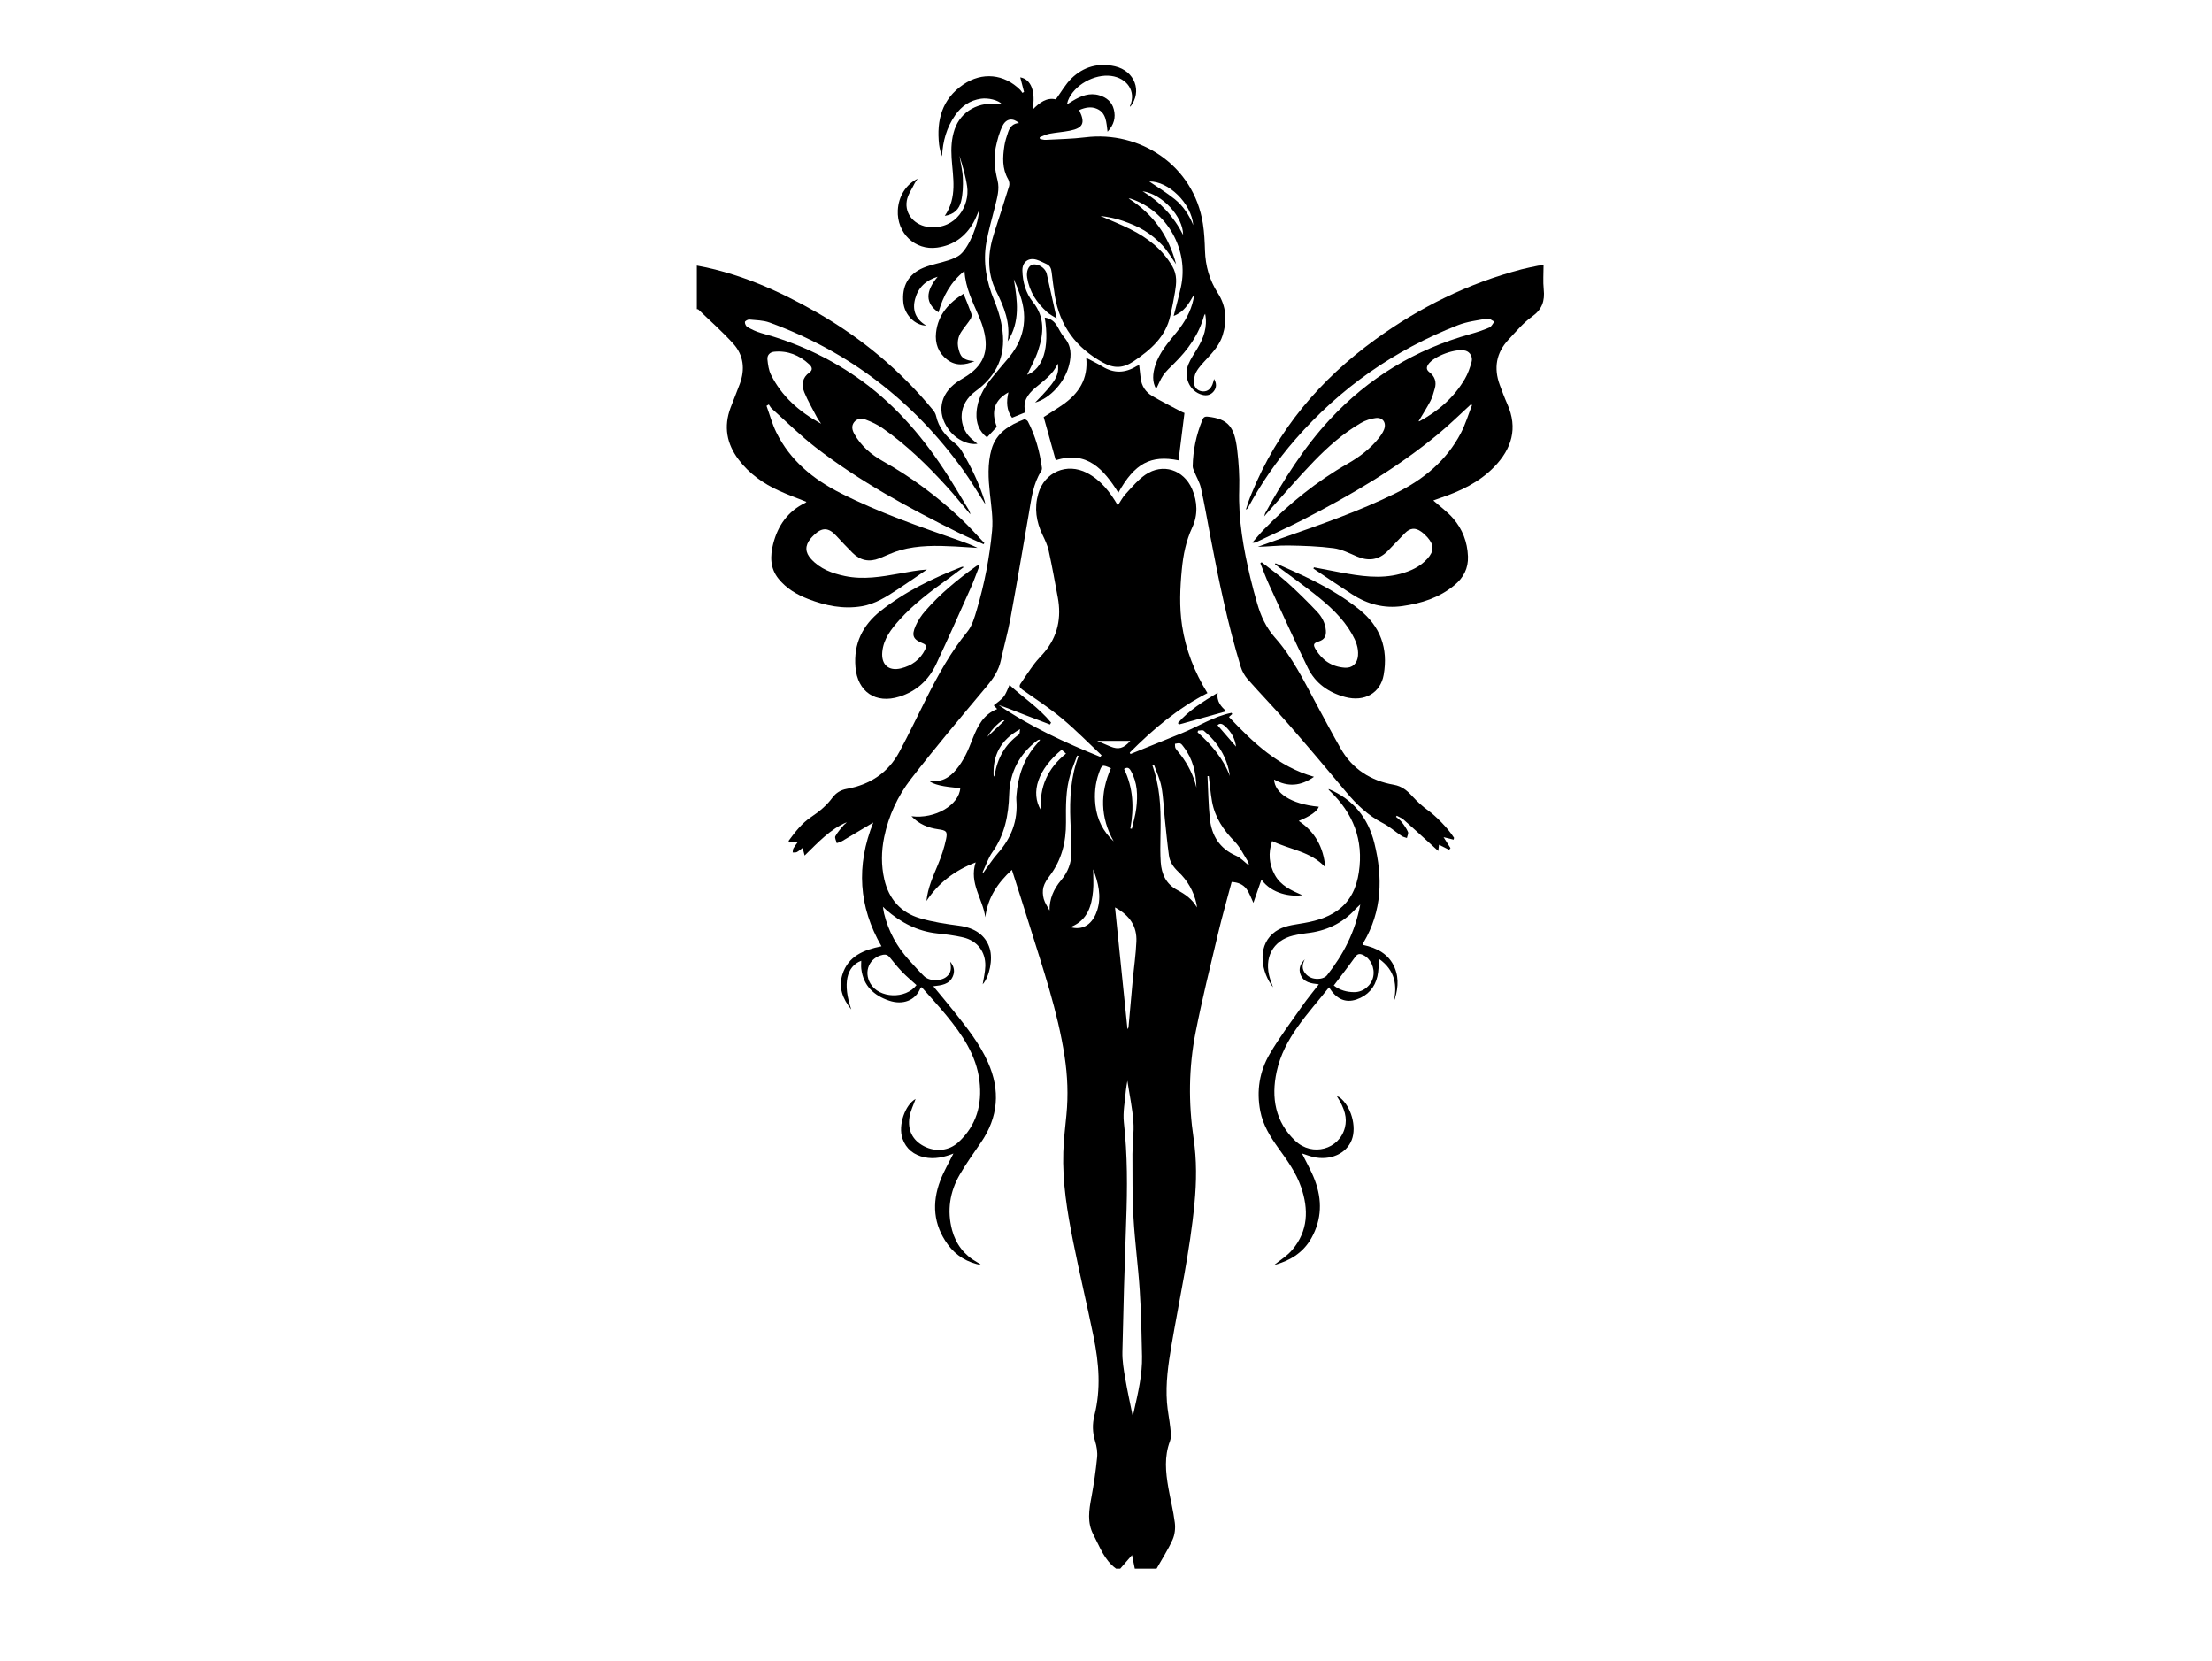 <?xml version="1.0" encoding="UTF-8"?><svg id="a" xmlns="http://www.w3.org/2000/svg" viewBox="0 0 800 600.7"><path d="M403.62,567.23c-4.25-3.07-5.86-7.89-8.17-12.25-2.33-4.41-1.59-8.91-.73-13.52,.89-4.78,1.59-9.6,2.07-14.44,.19-1.93-.15-4.02-.73-5.89-.96-3.1-1.04-6.16-.26-9.24,2.42-9.51,1.65-19-.28-28.43-2.35-11.54-5.11-23-7.41-34.56-2.13-10.66-3.91-21.41-3.55-32.34,.15-4.49,.69-8.96,1.13-13.44,.69-7.07,.41-14.11-.66-21.12-2.48-16.29-7.86-31.8-12.71-47.45-2.04-6.6-4.18-13.18-6.35-20-5.18,4.75-8.76,10.1-9.63,17.14-.84-6.58-5.95-12.28-3.48-19.85-7.5,2.91-13.38,7.29-17.8,13.97,.5-4.85,2.4-8.9,4.12-13.05,1.26-3.02,2.32-6.18,2.99-9.37,.58-2.79-.02-3.12-2.81-3.51-3.64-.51-6.94-1.81-9.72-4.72,8.5,1.1,17.24-4.05,17.66-10.2q-9.24-.62-11.39-2.69c4.37,.86,7.44-1.02,9.92-3.99,1.31-1.57,2.41-3.34,3.36-5.16,1.03-1.98,1.81-4.1,2.65-6.18,1.77-4.42,3.8-8.6,8.79-10.54l-1.23-1.34c1.23-1.04,2.64-1.9,3.58-3.12,.96-1.24,1.45-2.84,2.12-4.25,4.68,4.35,10.59,8.19,15.03,13.6l-.39,.7c-3.07-1.17-6.15-2.32-9.21-3.52-3.09-1.21-6.17-2.47-9.33-3.5,11.47,7.84,23.97,13.57,36.76,18.73l.44-.59c-4.73-4.44-9.27-9.1-14.24-13.24-4.54-3.79-9.52-7.05-14.36-10.45-.95-.67-1.37-1.24-.69-2.23,1.64-2.41,3.24-4.84,4.99-7.18,1.12-1.5,2.49-2.8,3.69-4.24,4.79-5.78,6.13-12.43,4.78-19.7-1.04-5.64-2.06-11.29-3.29-16.89-.43-1.98-1.32-3.88-2.21-5.72-2.32-4.8-3.05-9.75-1.57-14.91,2.25-7.85,10.33-11.31,17.6-7.55,5.02,2.6,8.33,6.86,11.18,11.78,.94-1.41,1.68-2.92,2.78-4.11,2.28-2.46,4.47-5.14,7.19-7.01,6.29-4.3,13.85-1.82,16.89,5.21,1.98,4.6,2.12,9.43,.06,13.85-2.27,4.88-3.27,9.92-3.77,15.14-.66,6.79-.95,13.58,.08,20.38,1.32,8.76,4.49,16.8,9.18,24.39-10.7,5.47-19.71,13.1-28.1,21.52l.26,.52c6.16-2.5,12.31-5.02,18.47-7.5,6.04-2.43,11.6-6.13,18.09-7.4l.24,.43-1.18,1.07c8.73,9.18,17.71,17.94,30.76,21.63-4.83,3.42-9.51,3.74-14.44,.98,.26,4.81,5.89,8.87,16.19,9.85-.69,1.69-3.06,3.39-7.27,5.12,5.9,3.98,8.95,9.51,9.59,16.75-5.27-5.74-12.75-6.33-19.22-9.47-1.47,4.35-1.12,8.36,.97,12.22,2.12,3.93,5.97,5.63,9.96,7.37-4.15,.6-10.98-.41-14.79-5.64-1.02,2.93-2.01,5.79-2.91,8.4-.79-1.64-1.4-3.52-2.51-5.03-1.2-1.63-3.1-2.42-5.35-2.52-1.65,6.23-3.43,12.38-4.91,18.61-2.83,11.88-5.77,23.74-8.13,35.72-2.51,12.71-2.64,25.57-.73,38.42,1.16,7.78,1.07,15.6,.33,23.4-1.63,17.36-5.43,34.37-8.35,51.52-1.16,6.78-2.13,13.6-1.62,20.51,.23,3.1,.9,6.17,1.22,9.27,.16,1.58,.39,3.36-.14,4.77-2.1,5.58-1.56,11.18-.58,16.81,.74,4.23,1.82,8.42,2.35,12.68,.25,2.01,0,4.34-.83,6.17-1.63,3.61-3.82,6.98-5.77,10.44h-7.88c-.33-1.6-.65-3.21-1-4.91-1.52,1.75-2.89,3.33-4.26,4.91h-1.5Zm6.06-55.01c.13-.58,.32-1.48,.52-2.37,1.44-6.39,2.95-12.79,2.83-19.39-.15-7.93-.32-15.87-.83-23.79-.57-8.79-1.76-17.53-2.26-26.32-.44-7.66-.36-15.35-.38-23.02,0-3.92,.63-7.88,.34-11.77-.37-4.88-1.4-9.71-2.17-14.74-.2,1.3-.46,2.49-.56,3.69-.3,3.79-1.12,7.64-.71,11.36,1.33,11.85,1.28,23.7,.84,35.58-.58,15.8-1.03,31.61-1.37,47.42-.07,3.15,.46,6.35,1,9.48,.81,4.72,1.86,9.39,2.76,13.88Zm-6.42-184.1c1.53,14.99,3.01,29.5,4.5,44,.34-.32,.38-.62,.4-.92,.49-5.53,.97-11.06,1.49-16.59,.44-4.72,1.14-9.42,1.34-14.14,.23-5.4-2.3-9.42-7.73-12.34Zm-13.17-54.76l-.5-.15c-.83,2.24-1.76,4.45-2.46,6.73-1.76,5.7-1.64,11.58-1.6,17.46,.05,7.05-1.56,13.59-5.9,19.32-.93,1.23-1.86,2.6-2.25,4.06-.36,1.34-.26,2.94,.11,4.29,.4,1.46,1.36,2.77,2.09,4.18-.06-4.19,1.49-7.77,4.17-10.93,2.46-2.91,3.78-6.33,3.77-10.14-.02-3.81-.24-7.62-.39-11.42-.32-7.96,.09-15.82,2.96-23.39Zm42.79,54.78c-.05-.46-.07-.92-.17-1.37-1.01-4.51-3.21-8.37-6.56-11.53-1.75-1.65-3.07-3.53-3.39-5.88-.6-4.38-1.02-8.78-1.48-13.17-.41-3.9-.53-7.86-1.24-11.7-.5-2.73-1.78-5.32-2.7-7.98l-.57,.21c.25,.76,.5,1.52,.73,2.28,2.35,7.71,2.36,15.63,2.19,23.57-.07,3.06-.1,6.13,.1,9.18,.29,4.33,1.91,7.93,6.01,10.11,2.82,1.49,5.44,3.3,7.08,6.28Zm-77.51-12.73l.31,.13c1.72-2.34,3.27-4.82,5.19-6.98,4.88-5.52,7.32-11.8,6.71-19.2-.05-.56-.02-1.13,.03-1.69,.54-7.02,2.66-13.41,7.45-18.74,.41-.46,.76-.97,1.14-1.46-.52-.03-.8,.11-1.04,.29-6.47,4.9-9.94,11.42-10.18,19.52-.22,7.5-1.6,14.55-6.06,20.85-1.54,2.18-2.39,4.84-3.55,7.28Zm81.8-34.78h-.46c.26,5.15,.31,10.33,.85,15.45,.65,6.09,3.53,10.75,9.43,13.34,1.78,.78,3.2,2.39,4.74,3.58-.1-.37-.13-1.04-.43-1.52-1.54-2.45-2.82-5.19-4.81-7.22-4.04-4.12-7.1-8.68-8.14-14.4-.55-3.05-.79-6.16-1.18-9.24Zm-34.37,23.65c-4.91-8.69-4.99-17.53-1.01-26.49-3.27-1.39-3.24-1.37-4.37,1.78-1.36,3.78-1.68,7.7-1.24,11.62,.57,5.1,2.76,9.51,6.63,13.08Zm-7.44,10.08c0,2.61,.2,5.25-.04,7.84-.51,5.46-2.03,10.43-7.7,12.86-.05,.02-.03,.22-.04,.33,5.25,1.22,8.09-2.56,9.26-6.29,1.59-5.07,.37-9.93-1.48-14.74Zm-18.86-21.35c-.68-8.44,2.45-15.22,9.03-20.5l-1.57-1.39c-8.51,7.03-11.42,15.39-7.46,21.9Zm32.3,6.6l.55,.08c.55-2.44,1.29-4.86,1.59-7.34,.58-4.69,.47-9.33-1.97-13.64-.63-1.12-1.27-1.38-2.44-.65,3.36,6.89,3.64,14.13,2.27,21.55Zm23.9-14.88c-.14-5.32-1.3-10.31-4.6-14.61-.37-.49-.77-1.11-1.29-1.3-.54-.19-1.24,.08-1.87,.15,.06,.54-.04,1.19,.21,1.61,.55,.9,1.3,1.66,1.94,2.51,2.64,3.51,4.58,7.35,5.6,11.65Zm.6-20.52l-.18,.6c5,4.48,9.3,9.46,11.69,15.83-.95-6.74-4.29-12.1-9.43-16.39-.42-.35-1.38-.05-2.08-.05Zm-64.38-.54c-7.09,3.92-10.01,9.52-9.55,17.2,.2-.33,.34-.46,.36-.61,.99-6.07,3.74-11.05,8.81-14.69,.3-.22,.21-.99,.37-1.9Zm27.88,4.24c1.75,.75,3.25,1.41,4.76,2.03,2.93,1.22,4.8,.74,7.24-2.03h-12.01Zm43.52-5.67c2.35,2.71,4.62,5.33,6.7,7.74-.33-2.77-1.68-5.38-4.08-7.49-.92-.81-1.77-1.08-2.62-.25Zm-84.33,6.55l-.65-.69c2.67-2.53,5.34-5.05,7.96-7.54,0,0-.64-.2-.95,.03-2.88,2.15-5.07,4.84-6.36,8.19Z"/><path d="M252,96.03c15.66,2.84,29.95,9.24,43.64,17.08,16.04,9.19,30.03,20.88,41.8,35.17,.5,.61,.94,1.37,1.1,2.12,.92,4.2,3.42,7.25,6.73,9.82,1,.78,1.92,1.79,2.56,2.88,3.42,5.75,6.33,11.75,8.3,18.17,.09,.28,.12,.58,.22,1.06-2.79-4.32-5.28-8.59-8.16-12.57-17.92-24.76-41.12-42.65-69.88-53.13-2.27-.83-4.86-.84-7.31-1.08-.53-.05-1.58,.55-1.6,.9-.04,.6,.39,1.53,.9,1.81,1.57,.86,3.21,1.69,4.93,2.16,12.39,3.36,23.9,8.58,34.48,15.89,12.86,8.88,22.97,20.35,31.54,33.28,3.17,4.78,6.04,9.77,9.04,14.67,.31,.51,.55,1.07,.63,1.72-2.74-3.25-5.39-6.59-8.25-9.74-7.16-7.88-14.74-15.33-23.52-21.43-1.82-1.26-3.89-2.24-5.97-3.03-1.46-.55-3.16-.57-4.29,.91-1.06,1.39-.66,2.89,.09,4.24,2.43,4.32,6.07,7.45,10.32,9.83,10.36,5.8,19.8,12.85,28.42,20.99,2.9,2.73,5.54,5.74,8.29,8.62l-.3,.42c-3.07-1.41-6.18-2.73-9.2-4.23-17.97-8.92-35.58-18.47-51.51-30.77-5.57-4.3-10.6-9.31-15.86-14.02-.45-.4-.73-.99-1.09-1.5l-.83,.49c1.17,3.22,2.05,6.57,3.56,9.62,4.99,10.12,13.26,16.87,23.13,21.89,13.87,7.05,28.54,12.12,43.18,17.24,2.16,.76,4.32,1.56,6.45,2.61-2.72-.17-5.44-.37-8.17-.51-6.63-.34-13.27-.47-19.73,1.33-2.62,.73-5.1,1.98-7.65,2.98-3.64,1.43-6.88,.76-9.63-1.98-2.04-2.03-4.01-4.13-5.96-6.24-2.74-2.97-5.08-3.07-7.98-.26-.45,.43-.9,.88-1.29,1.36-2.06,2.56-1.98,4.96,.25,7.38,3.28,3.57,7.58,5.15,12.16,6.11,6.7,1.41,13.3,.27,19.88-.91,3.22-.58,6.43-1.22,9.81-1.43-3.54,2.41-7.04,4.86-10.62,7.21-4.02,2.63-8.07,5.25-12.94,6.07-6.74,1.13-13.15-.21-19.4-2.63-4.13-1.6-7.86-3.8-10.7-7.3-3.11-3.84-3.07-8.21-1.94-12.64,1.69-6.6,5.3-11.79,11.61-14.82,.16-.08,.27-.24,.42-.37-3.3-1.32-6.63-2.52-9.84-3.98-5.76-2.62-10.83-6.17-14.7-11.3-4.33-5.73-5.44-11.94-2.92-18.71,1.09-2.92,2.31-5.79,3.38-8.72,1.91-5.23,1.37-10.29-2.33-14.42-3.95-4.4-8.44-8.32-12.7-12.44-.11-.11-.35-.07-.53-.11v-15.77Zm44.96,57.17c-.67-1.01-1.13-1.57-1.46-2.21-1.58-3.03-3.32-5.99-4.61-9.13-1.09-2.66-.77-5.3,1.86-7.17,1.44-1.03,.77-2.17-.12-2.98-3.55-3.28-7.73-4.99-12.62-4.53-1.57,.15-2.61,1.23-2.46,2.79,.19,1.89,.46,3.9,1.29,5.56,3.9,7.78,10.09,13.31,18.1,17.68Z"/><path d="M374.32,145.62c7.4-7.5,8.92-10.04,8.24-14.13-1.8,4.02-5.19,6.22-8.18,8.79-2.69,2.31-4.65,4.94-3.53,8.82-1.56,.64-3.1,1.27-4.83,1.97-2.01-2.7-2.11-5.82-1.31-9.19-5.1,2.83-6.36,6.85-4.2,12.49l-3.57,3.81c-2.89-2.28-3.93-5.24-3.78-8.73,.21-4.99,2.51-9.07,5.57-12.81,1.82-2.22,3.63-4.46,5.52-6.62,6.04-6.89,7.7-14.64,4.68-23.33-.67-1.93-1.4-3.85-2.27-5.75,1.29,7.71,2.4,15.36-2.23,22.49,1.1-6.62-1.31-12.45-4.14-18.11-3.48-6.96-3.02-13.98-.73-21.1,1.81-5.63,3.67-11.25,5.39-16.9,.23-.75,.06-1.84-.34-2.53-2.22-3.84-1.98-7.93-1.36-12.04,.26-1.71,.81-3.39,1.37-5.03,.62-1.82,1.77-3.14,3.93-3.21-2.17-1.92-4.56-1.74-5.92,.92-1.24,2.44-1.95,5.22-2.52,7.92-.83,3.97-.33,7.95,.66,11.88,.81,3.22-.15,6.31-.9,9.4-1.07,4.35-2.37,8.66-3.15,13.06-1.27,7.2,.05,14.15,2.82,20.87,1.72,4.16,2.92,8.44,3.2,13.01,.53,8.58-3.24,15.02-9.88,19.86-6.5,4.74-6.04,11.93-2.67,16.05,.96,1.17,2.26,2.06,3.31,2.99-3.46,.56-7.94-1.65-10.54-5.33-4.2-5.93-3.04-12.52,2.98-16.86,.86-.62,1.78-1.15,2.69-1.7,7.03-4.17,9.24-9.52,7.09-17.42-.42-1.56-.98-3.09-1.61-4.58-2.27-5.3-4.96-10.46-5.29-16.61-5.02,4.02-7.78,9.13-9.4,14.99-4.75-3.26-4.84-7.49-.3-12.89-4.3,1.28-7.03,3.9-8.14,7.97-1.11,4.04,.08,7.37,4.01,9.69-4.1-.04-7.83-3.92-8.28-8.29-.61-5.9,1.76-10.32,7.24-12.61,2.9-1.21,6.1-1.71,9.1-2.71,1.55-.52,3.22-1.16,4.41-2.22,3.15-2.81,6.49-11.06,6.55-15.69-.71,1.58-1.21,2.95-1.92,4.2-2.91,5.15-7.23,8.3-13.17,9.13-7.93,1.12-14.62-5.22-14.21-13.51,.25-4.94,2.87-9.33,7.17-11.4-.51,.78-.83,1.16-1.04,1.59-1.02,2.11-2.52,4.15-2.89,6.38-.84,4.95,3.02,9.09,8.27,9.53,9.66,.8,14.55-7.87,13.56-14.71-.55-3.76-1.65-7.45-2.8-11.11,.44,2.7,1.14,5.39,1.25,8.1,.11,2.83,0,5.76-.66,8.49-.64,2.68-2.52,4.66-5.88,5.16,4.61-6.72,2.92-13.91,2.47-20.93-.23-3.55-.05-7.01,1.09-10.35,2.28-6.63,8.7-10.15,16.57-9.19,.18,.02,.36,.05,.58,.07-1.44-1.48-4.94-2.34-7.59-1.97-4.03,.57-7.07,2.69-9.35,5.96-3.09,4.43-4.5,9.4-4.76,14.88-.22-.69-.47-1.37-.65-2.08-.18-.72-.34-1.46-.42-2.2-.97-8.79,1.03-16.42,8.75-21.68,6.83-4.65,14.8-3.86,20.62,1.97,.3,.3,.51,.69,.76,1.03l.6-.32c-.46-1.79-.93-3.57-1.37-5.28,3.87,.66,5.65,5.05,4.46,11.71,2.49-2.6,5.13-4.53,8.4-3.75,1.98-2.7,3.5-5.48,5.67-7.59,4.35-4.22,9.76-5.73,15.72-4.36,7.17,1.65,9.94,9.09,5.56,14.61-.05-.08-.15-.18-.12-.23,2.36-5.46-1.18-10.15-6.79-10.9-6.05-.81-13.48,3.29-15.66,8.96-.1,.27-.16,.56-.37,1.36,.96-.6,1.55-.98,2.14-1.34,2.97-1.77,6.06-3.03,9.59-1.98,2.62,.78,4.55,2.38,5.24,5.11,.74,2.91,.08,5.52-2.26,8.06-.46-3.36-.42-6.74-3.79-8.26-2.1-.95-4.27-.51-6.35,.38,0,.15-.04,.28,0,.36,2.1,4.37,1.26,6.19-3.47,7.14-2.44,.49-4.95,.64-7.4,1.11-1.22,.23-2.37,.83-3.54,1.27l.1,.62c.68,.11,1.38,.36,2.05,.32,4.8-.26,9.63-.33,14.39-.92,19.56-2.43,39.13,9.97,42.49,31.24,.5,3.2,.65,6.47,.75,9.72,.17,5.57,1.62,10.69,4.65,15.38,3.09,4.8,3.39,9.96,1.73,15.27-1.05,3.36-3.36,5.94-5.71,8.48-1.39,1.51-2.89,3.02-3.86,4.8-.68,1.24-.93,2.99-.71,4.4,.24,1.5,1.56,2.56,3.26,2.6,1.73,.04,2.73-1.05,3.35-2.53,.23-.57,.35-1.18,.58-1.98,.96,1.66,.92,3.14-.11,4.45-1.06,1.35-2.55,1.72-4.22,1.27-4.47-1.19-6.87-6.36-4.95-11.04,.82-2,2.1-3.81,3.22-5.69,2.26-3.78,3.76-7.73,2.83-12.54-.21,.37-.34,.51-.39,.68-1.88,6.83-5.86,12.34-10.82,17.25-1.38,1.36-2.84,2.69-3.94,4.26-1.07,1.53-1.74,3.34-2.56,4.98-1.5-2.53-1.3-5.51-.33-8.53,1.5-4.71,4.73-8.32,7.76-12.05,2.87-3.53,5.1-7.38,6.05-11.89,.09-.42,.11-.85,.04-1.36-1.73,3-3.44,5.99-7.2,7.43,.93-3.65,1.85-6.98,2.6-10.34,3.03-13.56-4.96-27.68-18.1-32.05-.22-.07-.44-.13-.77-.07,8.86,5.63,14.51,13.53,17.14,23.74-1.67-2.35-3.07-4.82-4.95-6.83-1.9-2.03-4.12-3.87-6.48-5.32-2.41-1.48-5.12-2.56-7.8-3.51-2.61-.92-5.37-1.44-8.14-1.79,3.62,1.59,7.3,3.04,10.83,4.8,6.24,3.11,11.59,7.22,15.2,13.44,1.79,3.08,1.47,6.09,.96,9.23-.47,2.89-1.07,5.76-1.7,8.62-1.69,7.67-7.11,12.31-13.25,16.46-3.75,2.53-7.05,2.73-11.16,.45-9.69-5.37-15.55-13.23-17.35-24.13-.47-2.83-.81-5.68-1.16-8.52-.16-1.32-.56-2.41-1.89-2.97-1.2-.51-2.35-1.19-3.59-1.55-2.92-.86-5.16,.85-5.1,3.9,.09,4.17,1.25,8.21,3.78,11.37,4.46,5.57,3.92,11.46,1.94,17.5-1.03,3.16-2.73,6.11-3.99,8.86,5.71-2.24,8.16-9.68,6.36-20.69,1.94,.25,3.34,1.23,4.33,2.82,.9,1.43,1.58,3.03,2.67,4.28,2.65,3.03,2.71,6.41,1.81,10.03-1.52,6.15-6.74,12.02-12.37,13.62Zm41.33-79.99c2.93,2.01,6.22,4,9.19,6.38,3.06,2.46,5.22,5.73,6.72,9.41-.68-7.96-9.06-15.99-15.91-15.79Zm-2.43,3.53c6.35,3.82,11.22,9.02,14.66,15.76,.02-6.6-7.59-14.78-14.66-15.76Z"/><path d="M531.86,146.33c-3.87,3.53-7.6,7.23-11.63,10.56-14.99,12.4-31.68,22.16-48.92,31.01-5.53,2.84-11.21,5.4-16.83,8.08-.43,.2-.87,.37-1.55,.23,1.38-1.58,2.7-3.22,4.16-4.72,9.04-9.26,19-17.36,30.26-23.79,4.28-2.44,8.15-5.35,11.24-9.2,.77-.96,1.51-2.02,1.96-3.15,.97-2.42-.41-4.49-2.96-4.19-1.86,.22-3.8,.86-5.41,1.8-6.37,3.7-11.88,8.57-16.96,13.81-5.86,6.05-11.33,12.49-16.97,18.76-.25,.28-.48,.57-1.02,1.2,.21-.68,.24-.96,.37-1.19,6.65-12.06,13.92-23.69,23.34-33.84,14.02-15.11,31-25.37,50.85-30.9,2.33-.65,4.65-1.41,6.87-2.37,.76-.33,1.21-1.39,1.81-2.12-.85-.4-1.79-1.24-2.55-1.11-3.59,.63-7.31,1.08-10.68,2.4-22.91,8.96-42.53,22.68-58.73,41.25-6.64,7.61-12.35,15.86-17.15,24.74-.15,.27-.32,.52-.77,.68,.3-.94,.58-1.88,.91-2.8,.35-1,.74-1.98,1.14-2.96,9.36-23.08,24.82-41.29,44.82-55.79,16.06-11.64,33.59-20.29,52.83-25.33,1.99-.52,4.01-.9,6.03-1.32,.55-.11,1.12-.1,1.93-.17,0,2.96-.24,5.89,.06,8.77,.43,4.15-.57,7.21-4.21,9.8-3.21,2.28-5.83,5.45-8.56,8.37-4.43,4.75-5.36,10.27-3.14,16.32,.86,2.34,1.73,4.68,2.74,6.95,3.89,8.75,1.6,16.2-4.76,22.74-5.45,5.6-12.32,8.81-19.6,11.27-.88,.3-1.76,.62-2.63,.94-.03,.01-.03,.11,.05-.23,2.58,2.29,5.27,4.22,7.38,6.66,3.33,3.86,5.12,8.49,5.33,13.69,.17,4.37-1.65,7.76-4.9,10.44-5.46,4.52-11.93,6.57-18.84,7.55-6.63,.94-12.64-.69-18.17-4.26-4.71-3.04-9.33-6.2-13.99-9.31l.19-.45c3.18,.61,6.35,1.25,9.53,1.83,7.2,1.33,14.42,2.48,21.7,.53,3.74-1,7.17-2.55,9.82-5.49,2.42-2.69,2.45-4.9,.08-7.63-.69-.79-1.49-1.53-2.34-2.14-2.12-1.53-3.99-1.36-5.85,.51-2.16,2.17-4.21,4.45-6.38,6.61-3.21,3.18-6.89,3.62-11.01,1.86-2.74-1.17-5.52-2.61-8.4-2.99-5.43-.71-10.94-.89-16.42-.98-3.64-.06-7.29,.42-11.02,.47,2.73-.98,5.45-1.98,8.19-2.95,14.17-4.98,28.38-9.84,41.87-16.53,9.91-4.92,18.18-11.7,23.38-21.66,1.67-3.21,2.72-6.76,4.05-10.15l-.51-.1Zm-18.83,6.03c.12-.02,.3-.01,.44-.09,6.79-3.66,12.43-8.59,16.34-15.29,1.08-1.85,1.81-3.96,2.39-6.04,.53-1.88-.54-3.62-2.08-4.1-3.43-1.06-11.56,1.92-13.56,4.9-.77,1.15-.7,2,.41,2.86,1.99,1.54,2.65,3.57,1.91,5.99-.46,1.48-.81,3.03-1.53,4.39-1.32,2.52-2.86,4.91-4.32,7.38Z"/><path d="M355.4,355.95c.32-2.12,.9-4.37,.95-6.63,.12-5.19-2.92-9.14-8-10.34-3.08-.73-6.26-1.11-9.42-1.45-7.17-.77-13.17-3.96-18.52-8.6-.23-.2-.44-.42-1.09-1.03,.19,1.14,.27,1.82,.43,2.48,1.57,6.38,4.61,11.96,9.02,16.81,1.77,1.94,3.51,3.91,5.38,5.76,1.97,1.96,6.25,1.96,8.3,.14,1.4-1.24,1.73-2.59,1.2-5.32,1.46,1.72,1.73,3.53,.93,5.34-1.28,2.91-4.08,3.17-7.04,3.53,2.57,3.13,5.09,6.09,7.5,9.13,4.58,5.78,9.21,11.53,12.25,18.33,4.55,10.16,3.79,19.87-2.56,29.1-2.62,3.8-5.32,7.57-7.63,11.56-3.61,6.25-4.65,13.02-2.77,20.05,1.37,5.1,4.4,9.04,9.06,11.64,.53,.3,1.06,.61,1.53,1.03-5-.93-9.13-3.33-12.14-7.46-5.23-7.17-5.8-15-2.72-23.11,1.27-3.36,3.13-6.49,4.75-9.78-3.29,1.32-6.85,2.14-10.51,1.35-3.78-.82-6.6-3-7.9-6.73-1.69-4.84,.97-12.3,4.74-14.35-.7,2.01-1.82,4.18-2.2,6.48-.8,4.84,1.16,8.5,5.21,10.6,4.25,2.21,9.11,1.69,12.53-1.49,6.49-6.01,8.59-13.65,7.55-22.15-1.13-9.29-6.25-16.72-12.01-23.72-2.86-3.47-5.92-6.78-8.87-10.13-.21,.1-.38,.13-.41,.2-1.83,4.72-6.51,6.28-11.33,4.67-5.59-1.87-9.35-5.38-10.11-11.5-.12-.97-.02-1.97-.02-2.93-5.35,1.99-6.78,8.43-3.6,17.61-3.24-3.96-4.64-8.07-3.23-12.6,2.1-6.74,7.77-8.98,14.15-10.25-8.26-14.3-9.25-29.09-2.97-44.76-3.98,2.38-7.62,4.58-11.28,6.73-.58,.34-1.28,.49-1.92,.73-.2-.85-.82-1.92-.51-2.5,.76-1.45,1.92-2.69,2.98-3.97,.32-.39,.82-.62,1.12-1.08-5.99,2.5-10.28,7.23-15.21,12.04l-.73-2.77c-.55,.41-1.25,1.05-2.05,1.5-.42,.23-1.02,.12-1.54,.16,.08-.51,.03-1.09,.27-1.5,.51-.88,1.16-1.68,1.69-2.44-1.09,.12-2.15,.23-3.21,.34l-.23-.61c2.35-3.2,4.8-6.39,8.15-8.62,2.96-1.96,5.6-4.15,7.71-7.01,1.27-1.71,2.97-2.77,5.13-3.16,8.41-1.52,14.99-5.79,19.07-13.39,3.48-6.49,6.63-13.14,9.94-19.72,4.19-8.32,8.68-16.42,14.62-23.7,1.77-2.16,2.62-5.21,3.44-7.98,2.77-9.35,4.63-18.92,5.53-28.6,.41-4.42-.32-8.97-.79-13.43-.57-5.38-.91-10.71,.59-15.99,1.7-6.02,6.5-8.71,11.79-10.81,.32-.13,1.15,.35,1.36,.75,2.74,5.25,4.28,10.88,5.07,16.73,.05,.4-.05,.9-.26,1.23-2.95,4.62-3.53,9.93-4.43,15.15-2.2,12.72-4.36,25.44-6.69,38.13-.94,5.08-2.36,10.07-3.45,15.12-.8,3.73-2.81,6.65-5.23,9.54-9.23,11.01-18.5,22.01-27.3,33.37-4.78,6.17-8.1,13.33-9.69,21.09-1.04,5.06-1.11,10.17,.06,15.25,1.64,7.12,5.95,11.99,12.88,14.04,4.57,1.35,9.36,2.07,14.1,2.69,5.77,.76,9.69,3.46,11.14,8.27,1.18,3.89-.08,10.11-2.53,12.91Zm-23.94,.27c-1.74-1.59-3.48-3.02-5.04-4.62-1.6-1.66-3.08-3.45-4.51-5.26-.73-.93-1.42-1.32-2.67-1.06-4.81,1.02-6.99,6-4.46,10.36,3.14,5.41,12.75,5.76,16.68,.58Z"/><path d="M525.73,303.64l-3.65-.91c.75,1.18,1.63,2.57,2.51,3.96l-.49,.61c-1.2-.59-2.39-1.19-3.66-1.82-.05,.4-.12,.96-.28,2.24-1.27-1.16-2.17-1.98-3.08-2.8-3.14-2.84-6.25-5.71-9.43-8.51-.7-.62-1.65-.96-2.49-1.43l-.28,.39c.69,.62,1.49,1.15,2.05,1.87,.87,1.12,1.72,2.3,2.28,3.58,.25,.57-.23,1.46-.38,2.21-.63-.23-1.33-.35-1.88-.72-2.32-1.55-4.45-3.45-6.91-4.71-5.29-2.72-9.42-6.68-13.18-11.19-6.89-8.25-13.83-16.47-20.89-24.57-4.81-5.51-9.91-10.77-14.75-16.25-1.11-1.26-2.01-2.88-2.5-4.5-4.68-15.42-7.95-31.16-10.95-46.97-1.12-5.88-2.13-11.78-3.43-17.62-.46-2.08-1.63-4.01-2.44-6.02-.25-.61-.55-1.28-.54-1.91,.11-5.73,1.26-11.26,3.44-16.57,.37-.89,.66-1.47,2-1.33,7.51,.8,9.68,3.82,10.65,11.99,.56,4.77,.89,9.62,.73,14.41-.35,10.86,1.55,21.38,4.03,31.85,.73,3.09,1.57,6.16,2.45,9.21,1.32,4.58,3.19,8.77,6.48,12.47,6.31,7.09,10.45,15.65,14.92,23.95,2.9,5.38,5.77,10.78,8.79,16.09,4.26,7.49,10.9,11.69,19.27,13.14,2.87,.5,4.78,2.09,6.64,4.13,1.74,1.91,3.69,3.7,5.79,5.2,2.6,1.86,7.11,6.32,9.33,9.86l-.17,.64Z"/><path d="M426.23,166.46c-10.01-2.03-15.89,1.08-21.76,11.7-5.29-8.44-11.36-15.34-22.65-11.72-1.43-5.1-2.88-10.29-4.36-15.62,2.07-1.34,4.52-2.83,6.87-4.46,5.81-4.04,9.29-9.34,8.52-16.95,2.11,1.12,4.06,2.02,5.88,3.14,4.14,2.54,8.2,2.38,12.26-.11,.21-.13,.45-.21,.68-.3,.05-.02,.12,0,.34,0,.18,1.54,.35,3.1,.53,4.67,.34,2.8,1.8,4.97,4.14,6.36,3.37,1.99,6.88,3.73,10.33,5.57,.48,.26,1,.44,1.37,.6-.73,5.81-1.44,11.48-2.15,17.14Z"/><path d="M476.97,355.94c-2.85-.33-5.54-.64-6.64-3.62-.78-2.11,.03-3.86,1.57-5.41-.94,1.76-1.16,3.49,.18,5.09,1.41,1.7,3.35,2.17,5.41,1.9,.86-.11,1.9-.55,2.42-1.2,5.87-7.44,10.2-15.64,12.05-25.63-.86,.82-1.38,1.28-1.84,1.78-4.74,5.16-10.68,7.86-17.59,8.6-1.61,.17-3.22,.46-4.79,.84-7.46,1.81-10.81,8.14-8.37,15.77,.28,.87,.61,1.72,1.05,2.96-4.17-5.32-5.84-14.32-.14-19.39,2.72-2.43,6.09-3,9.49-3.54,5.02-.79,9.93-1.89,14.13-4.98,4.63-3.4,6.73-8.21,7.55-13.71,1.75-11.68-2.06-21.37-10.53-29.4-.14-.13-.26-.27-.38-.41-.02-.02,0-.08,0-.27,8.85,3.73,14.22,10.39,16.5,19.5,3.11,12.46,2.84,24.63-3.92,36.05-.12,.2-.14,.46-.23,.8,5.09,1.08,9.45,3.32,11.51,8.26,1.74,4.16,1.12,8.48-.42,12.68,1.48-6.28,.57-11.74-5.18-15.83-.21,2.22-.2,4.28-.64,6.23-.93,4.14-3.52,7.01-7.52,8.39-4.06,1.39-7.41-.14-9.97-4.4-7.5,9.52-16.3,18.21-18.96,30.56-2.01,9.35-.53,18.11,6.77,25.01,6.13,5.8,15.9,3.09,17.92-4.83,.86-3.4,.04-6.73-2.91-11.35,.47,.19,.74,.25,.94,.39,4.18,3.13,6.32,10.57,4.44,15.43-1.93,5-7.83,7.61-14,6.15-1.37-.33-2.7-.85-3.99-1.26,1.57,3.21,3.39,6.32,4.64,9.65,2.68,7.1,2.57,14.16-1.23,20.95-3.08,5.5-8.03,8.29-13.47,9.74,2.05-1.69,4.73-3.3,6.62-5.57,5.68-6.79,5.89-14.54,3.12-22.59-1.81-5.27-5.05-9.72-8.26-14.18-2.93-4.08-5.54-8.3-6.51-13.34-1.4-7.3-.29-14.31,3.41-20.62,3.52-6.01,7.74-11.61,11.74-17.33,1.85-2.65,3.93-5.14,6.04-7.88Zm5.41,.43c2.2,1.71,4.75,2.41,7.46,2.4,3.31-.02,6.18-2.49,6.81-5.62,.65-3.2-.99-6.6-3.71-7.84-1.19-.54-1.98-.44-2.82,.73-2.46,3.44-5.06,6.77-7.74,10.33Z"/><path d="M461.32,203.68c3.38,1.52,6.79,2.97,10.13,4.56,7.12,3.38,13.97,7.2,20.15,12.16,7.65,6.14,10.5,14.03,8.83,23.61-1.15,6.57-6.9,9.92-13.94,8.04-5.94-1.59-10.76-4.94-13.47-10.5-4.84-9.91-9.38-19.98-13.99-30.01-1.18-2.57-2.15-5.25-3.21-7.88l.47-.35c3.07,2.41,6.29,4.65,9.18,7.25,3.76,3.38,7.36,6.94,10.84,10.61,1.75,1.85,2.99,4.1,3.21,6.82,.16,2.07-.53,3.3-2.53,3.95-1.98,.64-2.19,1.15-1.13,2.92,2.37,3.94,5.85,6.27,10.49,6.59,2.76,.2,4.56-1.55,4.79-4.36,.24-2.88-.8-5.39-2.17-7.81-3.34-5.89-8.28-10.31-13.49-14.43-4.16-3.29-8.49-6.37-12.74-9.55-.54-.41-1.08-.82-1.62-1.23l.2-.39Z"/><path d="M354.4,204.16c-1.2,3.07-2.13,5.76-3.29,8.35-4.11,9.22-8.22,18.44-12.5,27.58-2.71,5.79-7.1,9.86-13.32,11.82-8.59,2.71-15.15-1.73-15.9-10.68-.72-8.47,2.58-15.13,9.06-20.28,8.88-7.04,18.97-11.92,29.47-15.99,.1-.04,.24,.03,.66,.09-1.99,1.48-3.78,2.87-5.62,4.19-6.29,4.53-12.51,9.16-17.71,14.97-2.97,3.31-5.71,6.84-6.16,11.52-.44,4.61,2.29,7.06,6.76,5.96,3.85-.95,6.9-3.1,8.72-6.77,.53-1.07,.53-1.75-.82-2.28-3.5-1.37-4.16-2.8-2.61-6.32,.84-1.91,2.04-3.74,3.42-5.32,5.44-6.26,11.79-11.51,18.54-16.3,.23-.16,.53-.23,1.29-.55Z"/><path d="M352.42,130.6c-3.4,1.46-6.78,1.81-9.88-.56-3.18-2.44-4.44-5.84-4.01-9.75,.71-6.51,4.64-10.79,9.94-14.08,1,2.5,1.99,4.84,2.83,7.23,.19,.55,.03,1.41-.29,1.91-1.02,1.57-2.24,2.99-3.29,4.54-1.26,1.85-1.61,4-1.09,6.11,.61,2.51,1.22,4.3,5.8,4.6Z"/><path d="M382.18,115.17c-1.35-.87-2.52-1.44-3.45-2.27-3.76-3.37-6.42-7.4-7.24-12.5-.37-2.33,.45-4.34,1.99-4.71,1.96-.48,4.61,1.21,5.09,3.34,1.18,5.18,2.32,10.38,3.6,16.15Z"/><path d="M426.02,261.44c3.92-4.54,8.95-7.65,14.39-10.94-.54,3.21,1.32,5.05,3.07,6.71-5.73,1.6-11.44,3.19-17.15,4.79l-.31-.57Z"/></svg>